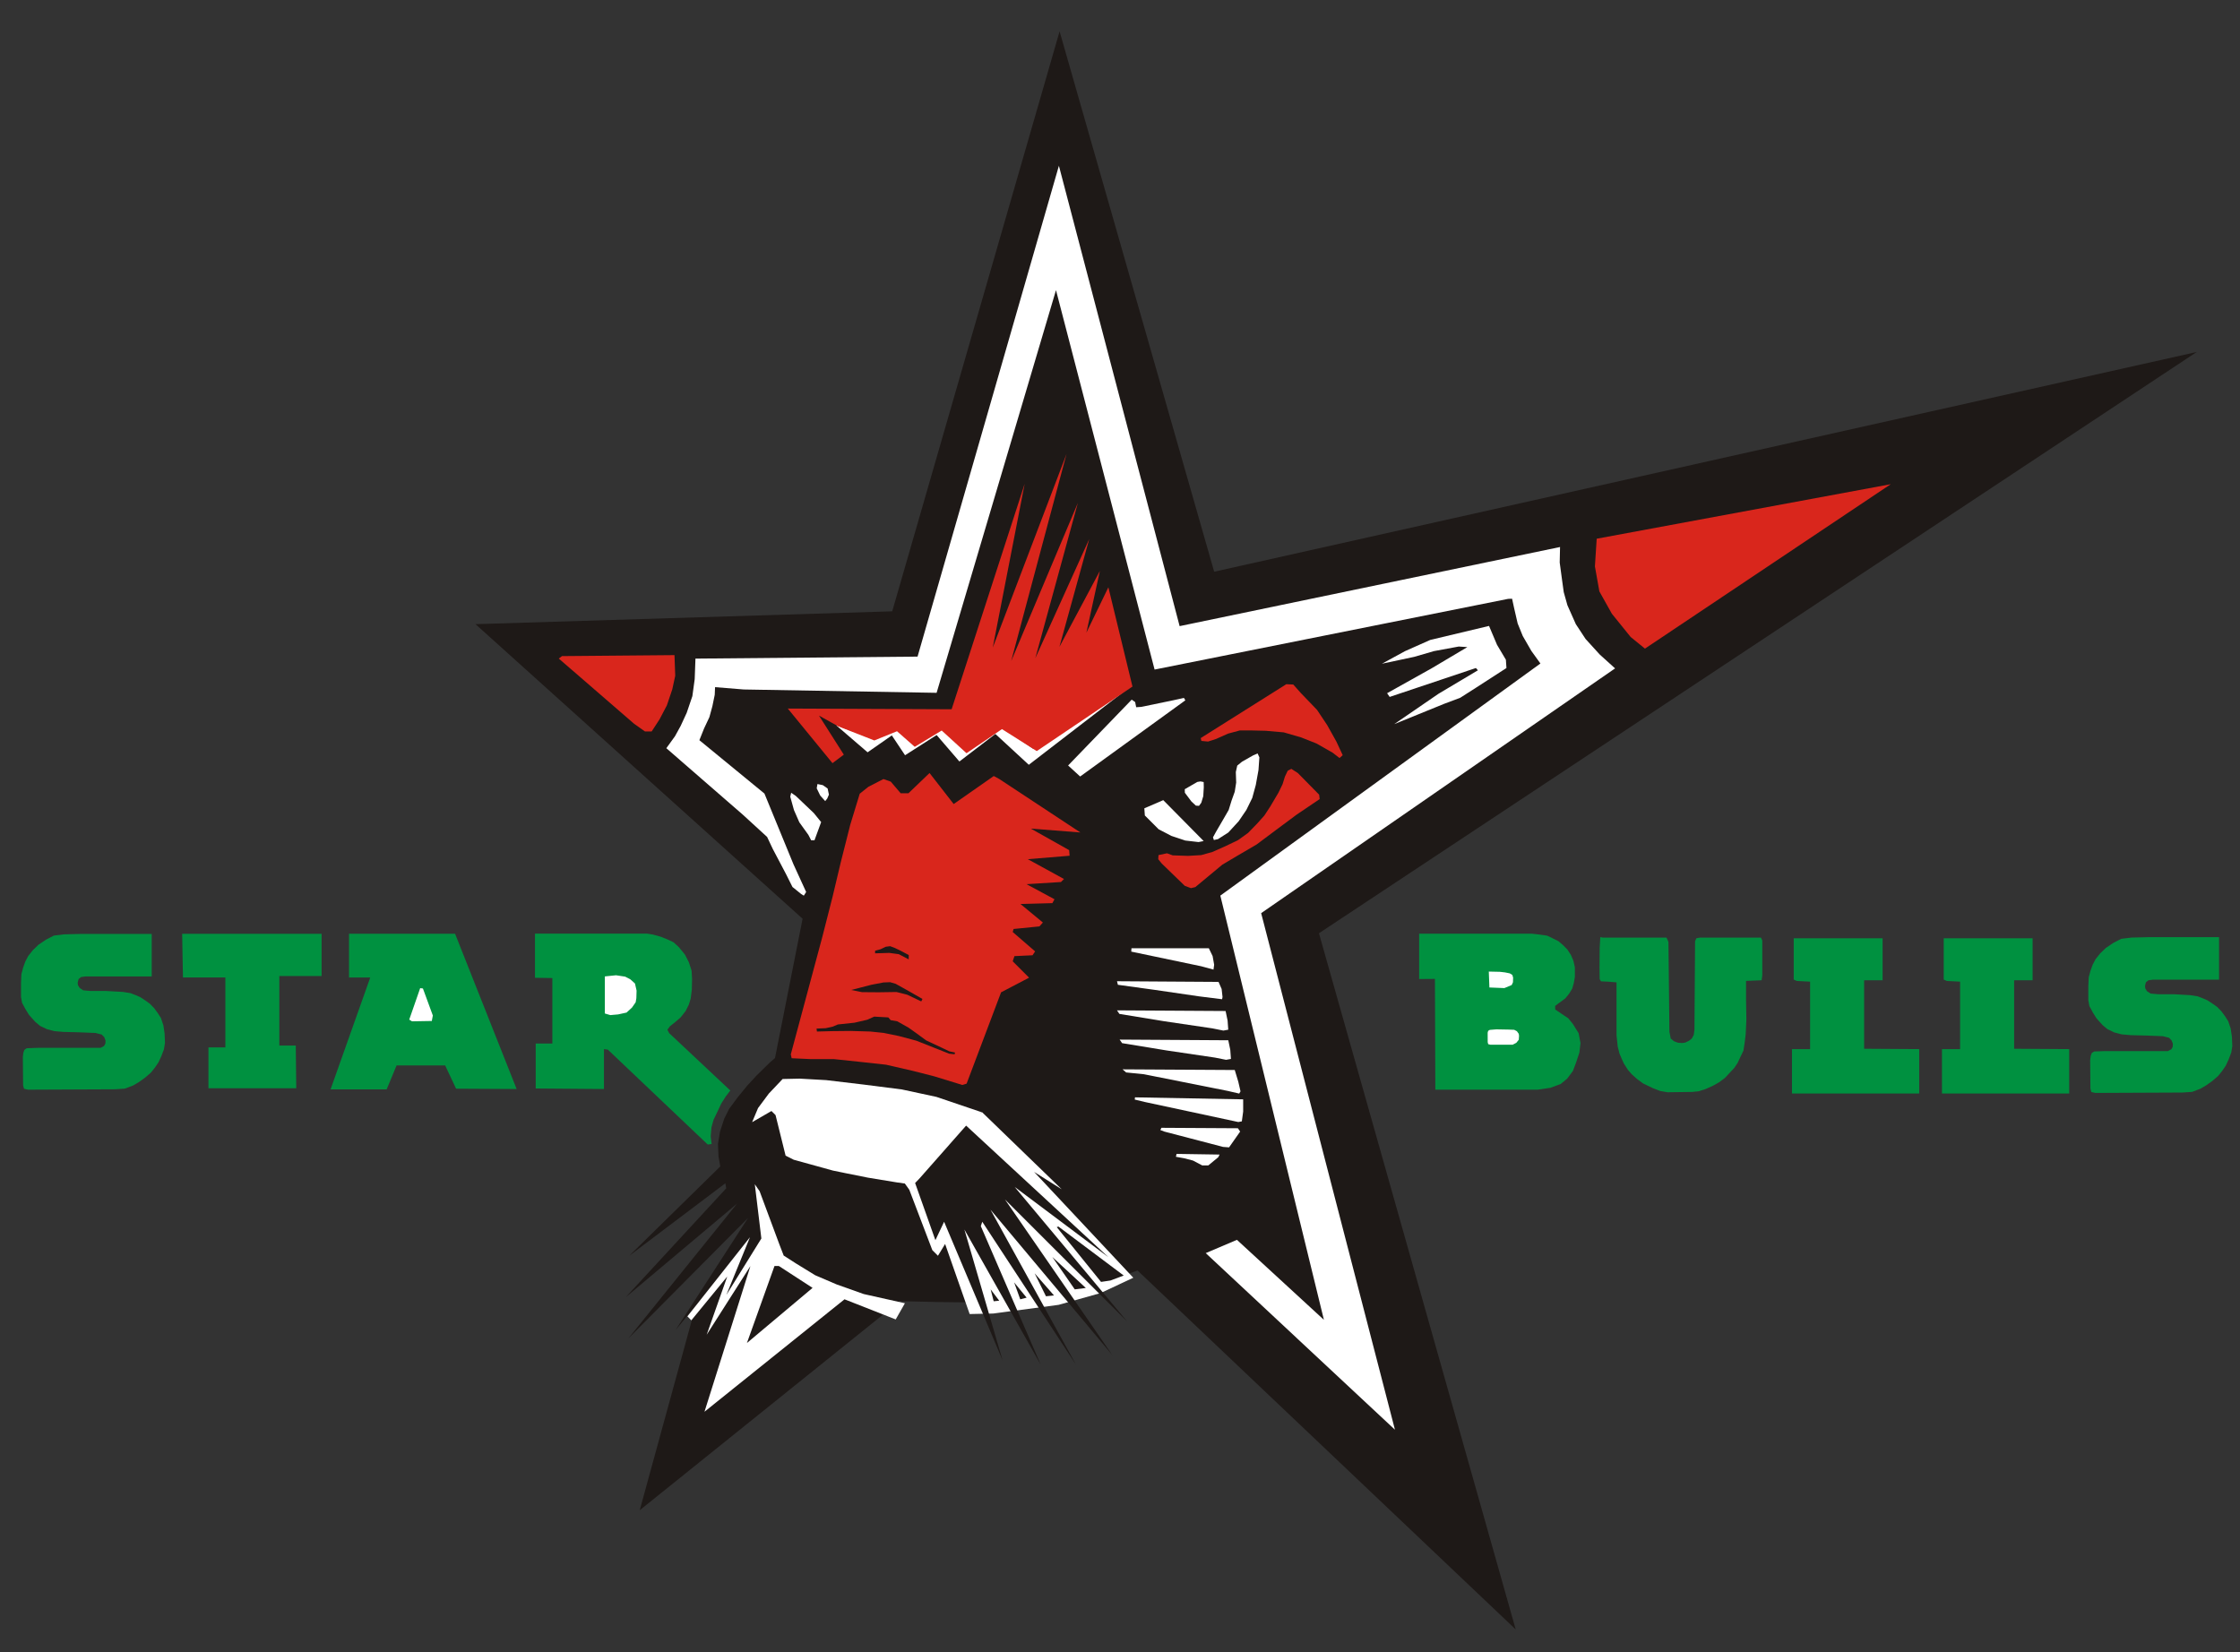 <?xml version="1.0" encoding="UTF-8" standalone="no"?>
<!-- Created with Inkscape (http://www.inkscape.org/) -->
<svg
   xmlns:svg="http://www.w3.org/2000/svg"
   xmlns="http://www.w3.org/2000/svg"
   version="1.0"
   width="740.636"
   height="546.35"
   id="svg4085">
  <rect width="100%" height="100%" fill="#333333" stroke="none"/>
  <defs
     id="defs4087" />
  <g
     transform="translate(328.889,-37.758)"
     id="layer1">
    <path
       d="M -33.883,239.912 L 21.457,48.123 L 72.573,226.818 L 397.433,154.157 L 107.214,346.37 L 172.27,576.601 L 47.226,457.893 L 37.175,461.496 L 29.042,463.964 L 19.601,465.418 L 4.64,467.595 L -6.399,468.467 L -18.747,468.322 L -31.381,468.031 L -117.371,537.171 L -98.817,469.486 L -105.509,477.572 L -81.528,440.484 L -121.126,480.362 L -85.153,435.743 L -121.961,466.698 L -88.778,430.725 L -89.058,429.051 L -120.847,453.032 L -90.73,423.475 L -91.324,420.184 L -91.492,416.001 L -90.825,411.987 L -89.407,407.638 L -87.822,404.458 L -84.903,400.528 L -81.818,396.763 L -78.815,393.502 L -74.393,389.153 L -72.643,387.646 L -63.517,341.573 L -171.67,244.158"
       id="path79"
       style="fill:#1e1917;fill-opacity:1;fill-rule:evenodd;stroke:none" />
    <path
       d="M 199.045,215.903 L 198.455,225.065 L 199.932,233.339 L 204.069,240.725 L 210.275,248.408 L 215.003,252.248 L 296.262,197.88"
       id="path81"
       style="fill:#d9261c;fill-opacity:1;fill-rule:evenodd;stroke:none" />
    <path
       d="M 55.73,302.353 L 49.474,305.057 L 49.643,307.425 L 54.208,311.991 L 58.435,314.187 L 63,315.709 L 67.398,316.217 L 69.089,315.878"
       id="path83"
       style="fill:#ffffff;fill-opacity:1;fill-rule:evenodd;stroke:none" />
    <path
       d="M 62.841,298.74 L 62.875,299.908 L 65.042,302.795 L 66.52,304.171 L 67.55,304.238 L 68.308,303.207 L 68.96,301.042 L 69.132,298.121 L 69.097,296.367 L 68.032,296.162 L 67,296.333"
       id="path85"
       style="fill:#ffffff;fill-opacity:1;fill-rule:evenodd;stroke:none" />
    <path
       d="M 73.176,312.818 L 72.175,314.651 L 72.469,315.539 L 73.825,315.244 L 77.247,313.055 L 80.67,309.328 L 83.205,305.599 L 85.153,301.635 L 86.331,297.317 L 87.218,292.405 L 87.512,288.206 L 86.922,286.905 L 85.447,287.555 L 81.79,289.626 L 80.198,290.926 L 79.726,293.057 L 79.843,296.547 L 79.371,299.565 L 78.31,302.524 L 77.364,305.599 L 75.419,308.973"
       id="path87"
       style="fill:#ffffff;fill-opacity:1;fill-rule:evenodd;stroke:none" />
    <path
       d="M 68.124,281.827 L 96.414,264.016 L 98.719,264.12 L 101.233,266.949 L 106.577,272.503 L 109.929,277.531 L 112.969,282.978 L 115.064,287.484 L 114.016,288.429 L 111.711,286.647 L 106.367,283.609 L 101.339,281.618 L 95.575,279.942 L 89.603,279.417 L 85.201,279.313 L 81.01,279.313 L 77.133,280.361 L 73.152,282.141 L 70.532,282.978 L 68.333,282.769"
       id="path89"
       style="fill:#d9261c;fill-opacity:1;fill-rule:evenodd;stroke:none" />
    <path
       d="M 54.157,320.526 L 54.071,321.893 L 55.262,323.343 L 62.839,330.685 L 64.883,331.453 L 66.329,331.112 L 75.269,323.686 L 80.462,320.61 L 86.591,317.025 L 92.976,312.245 L 99.872,307.123 L 107.449,302.001 L 107.277,300.55 L 100.213,293.377 L 98.083,292.012 L 96.892,292.608 L 95.957,294.573 L 95.191,297.049 L 93.828,299.866 L 91.104,304.475 L 89.146,307.463 L 86.847,310.024 L 83.783,313.185 L 80.462,315.574 L 76.376,317.537 L 71.948,319.502 L 68.289,320.526 L 63.946,320.782 L 58.839,320.61 L 56.966,319.93"
       id="path91"
       style="fill:#d9261c;fill-opacity:1;fill-rule:evenodd;stroke:none" />
    <path
       d="M 128.044,257.239 L 135.69,253.074 L 143.999,249.38 L 163.447,244.742 L 166.09,250.992 L 169.017,255.914 L 169.206,258.66 L 159.104,265.192 L 153.913,268.507 L 148.624,270.494 L 132.103,277.216 L 146.735,267.18 L 159.764,259.417 L 159.104,258.66 L 130.592,268.221 L 129.743,266.992 L 144.471,258.754 L 156.272,251.747 L 153.439,251.558 L 145.226,253.074 L 138.712,254.968"
       id="path93"
       style="fill:#ffffff;fill-opacity:1;fill-rule:evenodd;stroke:none" />
    <path
       d="M -144.131,255.537 L -143.075,254.723 L -105.875,254.397 L -105.631,261.239 L -106.607,265.72 L -108.394,271.015 L -110.829,275.656 L -113.428,279.648 L -115.623,279.648 L -119.196,277.123"
       id="path95"
       style="fill:#d9261c;fill-opacity:1;fill-rule:evenodd;stroke:none" />
    <path
       d="M 45.222,351.338 L 70.803,351.338 L 72.048,353.912 L 72.561,356.778 L 72.342,358.397 L 68.31,357.294 L 45.148,352.441"
       id="path97"
       style="fill:#ffffff;fill-opacity:1;fill-rule:evenodd;stroke:none" />
    <path
       d="M 40.439,362.236 L 74.009,362.456 L 75.036,364.81 L 75.33,367.455 L 75.184,368.19 L 67.561,367.236 L 52.975,365.104 L 40.733,363.413"
       id="path99"
       style="fill:#ffffff;fill-opacity:1;fill-rule:evenodd;stroke:none" />
    <path
       d="M 40.428,371.866 L 76.346,372.086 L 77.004,375.248 L 77.224,378.262 L 75.611,378.556 L 71.948,377.82 L 56.041,375.468 L 41.235,373.043"
       id="path101"
       style="fill:#ffffff;fill-opacity:1;fill-rule:evenodd;stroke:none" />
    <path
       d="M 41.315,381.538 L 77.231,381.758 L 77.891,384.918 L 78.111,387.932 L 76.498,388.226 L 72.832,387.491 L 56.928,385.138 L 42.122,382.712"
       id="path103"
       style="fill:#ffffff;fill-opacity:1;fill-rule:evenodd;stroke:none" />
    <path
       d="M 42.284,391.373 L 79.374,391.593 L 80.547,395.489 L 81.279,398.651 L 80.842,399.386 L 77.028,398.503 L 49.321,392.99 L 43.457,392.401"
       id="path105"
       style="fill:#ffffff;fill-opacity:1;fill-rule:evenodd;stroke:none" />
    <path
       d="M 46.384,400.634 L 82.153,401.296 L 82.153,405.339 L 81.713,408.573 L 80.541,408.795 L 49.681,402.179 L 46.31,401.371"
       id="path107"
       style="fill:#ffffff;fill-opacity:1;fill-rule:evenodd;stroke:none" />
    <path
       d="M 54.767,411.441 L 56.088,411.955 L 75.512,417.028 L 77.491,417.174 L 81.154,411.955 L 80.422,410.853 L 55.133,410.706"
       id="path109"
       style="fill:#ffffff;fill-opacity:1;fill-rule:evenodd;stroke:none" />
    <path
       d="M 60.136,419.335 L 74.356,419.555 L 73.917,420.435 L 70.617,423.155 L 68.638,423.155 L 65.56,421.538 L 62.775,420.804 L 59.916,420.289"
       id="path111"
       style="fill:#ffffff;fill-opacity:1;fill-rule:evenodd;stroke:none" />
    <path
       d="M -57.018,347.667 L -53.6,334.274 L -50.893,322.877 L -47.758,310.482 L -44.624,300.223 L -41.773,297.942 L -36.787,295.379 L -34.363,296.234 L -31.087,300.079 L -28.522,300.079 L -21.542,293.383 L -13.564,303.641 L -0.313,294.38 L 1.539,295.379 L 28.327,313.044 L 11.942,311.764 L 24.621,318.888 L 24.765,320.74 L 10.945,321.878 L 22.911,328.433 L 21.914,329.43 L 10.517,330.143 L 19.777,335.129 L 19.065,336.412 L 8.521,336.697 L 15.931,342.822 L 14.79,344.105 L 6.242,344.96 L 5.956,345.957 L 13.365,352.37 L 12.511,353.652 L 6.528,353.936 L 5.956,355.646 L 11.37,361.06 L 2.111,365.904 L -9.289,396.11 L -10.712,396.537 L -19.974,393.688 L -27.24,391.836 L -35.932,389.84 L -45.049,388.844 L -53.172,387.989 L -60.865,387.989 L -67.134,387.703 L -67.42,386.422"
       id="path113"
       style="fill:#d9261c;fill-opacity:1;fill-rule:evenodd;stroke:none" />
    <path
       d="M -39.545,352.149 L -37.748,351.66 L -36.023,350.835 L -34.562,350.647 L -32.99,351.248 L -31.117,352.149 L -28.421,353.576 L -28.433,355.007 L -31.71,353.297 L -34.844,352.869 L -39.547,353.013"
       id="path115"
       style="fill:#1e1917;fill-opacity:1;fill-rule:evenodd;stroke:none" />
    <path
       d="M -47.432,365.123 L -40.78,363.411 L -36.781,362.645 L -34.58,362.554 L -32.736,363.096 L -28.376,365.53 L -23.881,368.099 L -24.285,368.909 L -28.916,366.702 L -32.465,365.801 L -38.399,365.889 L -43.881,365.845"
       id="path117"
       style="fill:#1e1917;fill-opacity:1;fill-rule:evenodd;stroke:none" />
    <path
       d="M -58.908,377.897 L -58.778,378.869 L -53.862,378.74 L -47.591,378.675 L -41.123,378.869 L -36.728,379.324 L -31.682,380.361 L -25.862,381.916 L -20.302,384.122 L -15.064,386.198 L -13.252,386.393 L -13.123,385.809 L -14.998,385.42 L -17.713,384.122 L -22.693,381.788 L -25.862,379.453 L -28.514,377.572 L -32.2,375.498 L -34.397,375.108 L -35.174,374.2 L -39.83,373.94 L -42.158,374.979 L -46.361,375.951 L -51.858,376.535 L -53.54,377.248 L -55.868,377.767"
       id="path119"
       style="fill:#1e1917;fill-opacity:1;fill-rule:evenodd;stroke:none" />
    <path
       d="M 80.09,447.754 L 69.772,452.146 L 132.34,510.544 L 88.099,339.722 L 205.124,258.786 L 200.029,254.177 L 195.367,249.053 L 192.145,244.153 L 189.368,237.916 L 188.148,233.573 L 187.593,229.563 L 186.814,223.772 L 186.926,218.649 L 61.144,244.81 L 21.228,92.572 L -25.508,254.89 L -98.944,255.55 L -99.192,262.337 L -99.964,267.965 L -101.839,273.481 L -103.824,277.783 L -105.701,281.203 L -108.569,285.176 L -83.195,307.239 L -75.25,314.522 L -73.376,318.492 L -68.962,326.878 L -66.867,331.07 L -63.997,333.387 L -63.115,333.938 L -62.343,332.725 L -66.535,323.567 L -76.133,300.179 L -97.646,282.528 L -96.101,278.665 L -94.336,274.915 L -93.343,271.275 L -92.571,267.523 L -92.461,264.985 L -82.973,265.758 L -19.208,266.863 L 20.265,133.706 L 52.866,259.172 L 169.771,235.791 L 171.066,235.753 L 171.758,238.913 L 172.909,243.918 L 174.6,248.079 L 177.443,253.011 L 180.437,257.169 L 74.602,333.925 L 108.85,474.209"
       id="path121"
       style="fill:#ffffff;fill-opacity:1;fill-rule:evenodd;stroke:none" />
    <path
       d="M 145.563,361.468 L 145.69,398.111 L 179.455,398.111 L 183.739,397.479 L 187.142,396.215 L 189.284,394.446 L 191.174,391.919 L 192.182,389.267 L 193.316,385.856 L 193.694,382.696 L 193.064,379.411 L 191.174,376.378 L 189.636,374.482 L 187.316,372.931 L 185.339,371.595 L 185.295,370.431 L 186.283,369.655 L 188.689,367.887 L 189.936,366.336 L 190.968,364.655 L 191.483,362.804 L 191.828,360.821 L 191.828,357.631 L 191.354,355.519 L 190.537,353.58 L 189.335,351.726 L 187.874,350.262 L 186.412,349.011 L 184.35,347.976 L 182.63,347.159 L 179.881,346.769 L 177.516,346.512 L 143.482,346.512 L 140.347,346.512 L 140.347,361.51"
       id="path123"
       style="fill:#009140;fill-opacity:1;fill-rule:evenodd;stroke:none" />
    <path
       d="M 163.371,359.041 L 163.572,364.304 L 168.517,364.505 L 170.941,363.493 L 171.362,362.579 L 171.411,361.034 L 171.146,360.154 L 170.317,359.639 L 168.676,359.307 L 167.036,359.123"
       id="path125"
       style="fill:#ffffff;fill-opacity:1;fill-rule:evenodd;stroke:none" />
    <path
       d="M 163.696,378.323 L 163.163,378.64 L 162.992,379.246 L 163.004,382.403 L 163.178,383.051 L 163.957,383.239 L 171.25,383.239 L 172.49,382.575 L 173.282,381.58 L 173.368,380.255 L 173.269,379.621 L 172.664,378.769 L 171.768,378.295 L 169.838,378.224 L 165.874,378.152"
       id="path127"
       style="fill:#ffffff;fill-opacity:1;fill-rule:evenodd;stroke:none" />
    <path
       d="M 46.437,269.919 L 46.778,271.628 L 48.481,271.514 L 58.939,269.349 L 62.575,268.551 L 63.029,269.349 L 28.252,294.536 L 24.274,290.89 L 45.3,269.12"
       id="path129"
       style="fill:#ffffff;fill-opacity:1;fill-rule:evenodd;stroke:none" />
    <path
       d="M -58.607,297.028 L -58.852,298.44 L -57.691,300.831 L -56.04,302.672 L -55.367,301.813 L -54.815,300.526 L -55.244,298.501 L -56.833,297.396"
       id="path131"
       style="fill:#ffffff;fill-opacity:1;fill-rule:evenodd;stroke:none" />
    <path
       d="M -65.765,300.96 L -59.83,306.605 L -57.384,309.61 L -59.587,315.62 L -60.688,315.62 L -61.606,313.842 L -64.603,309.671 L -66.376,305.622 L -67.6,301.205 L -67.293,299.916"
       id="path133"
       style="fill:#ffffff;fill-opacity:1;fill-rule:evenodd;stroke:none" />
    <path
       d="M -70.12,394.571 L -74.672,399.371 L -78.243,404.171 L -80.211,408.848 L -73.811,405.155 L -72.459,406.509 L -69.136,419.923 L -66.427,421.278 L -53.504,424.846 L -49.32,425.707 L -41.936,427.185 L -32.213,428.785 L -25.936,429.646 L -4.397,405.523 L -19.29,400.477 L -30.736,398.017 L -43.29,396.417 L -55.72,394.939 L -64.459,394.448"
       id="path135"
       style="fill:#ffffff;fill-opacity:1;fill-rule:evenodd;stroke:none" />
    <path
       d="M -52.467,277.551 L -42.025,286.535 L -34.012,280.949 L -29.641,287.506 L -19.199,280.828 L -11.671,289.571 L 0.227,280.465 L 11.275,290.663 L 44.541,265.045 L 12.853,285.442 L 3.019,278.644 L 0.348,277.065 L -9.487,285.563 L -17.743,278.522 L -26.605,283.743 L -32.797,278.522 L -40.326,282.044"
       id="path137"
       style="fill:#ffffff;fill-opacity:1;fill-rule:evenodd;stroke:none" />
    <path
       d="M -14.243,272.3 L 9.912,197.725 L -0.64,251.897 L 23.747,187.876 L 5.455,256.352 L 27.499,204.058 L 13.429,255.415 L 31.252,216.018 L 21.402,251.662 L 34.769,226.57 L 30.314,246.973 L 37.584,231.963 L 45.556,264.794 L 13.897,286.134 L 2.407,278.865 L -9.318,286.837 L -17.525,279.334 L -26.438,284.727 L -32.3,279.567 L -39.804,282.617 L -51.765,277.927 L -58.094,274.409 L -49.888,287.307 L -53.639,290.121 L -68.414,272.064"
       id="path139"
       style="fill:#d9261c;fill-opacity:1;fill-rule:evenodd;stroke:none" />
    <path
       d="M -146.258,361.186 L -146.258,382.841 L -151.763,382.841 L -151.763,397.705 L -129.193,397.887 L -129.193,384.677 L -127.909,384.859 L -94.878,416.239 L -93.593,416.054 L -93.906,413.584 L -93.655,410.579 L -92.969,408.076 L -91.471,404.947 L -90.411,402.693 L -88.914,400.315 L -87.416,398.374 L -107.616,379.415 L -108.22,378.281 L -107.39,377.144 L -105.502,375.631 L -103.843,374.192 L -102.182,372.074 L -101.125,369.953 L -100.521,367.984 L -100.144,365.034 L -100.067,361.4 L -100.22,358.75 L -101.125,355.95 L -102.408,353.451 L -104.37,351.03 L -106.181,349.364 L -107.917,348.533 L -110.334,347.549 L -113.052,346.791 L -115.013,346.488 L -151.998,346.488 L -151.998,361.098"
       id="path141"
       style="fill:#009140;fill-opacity:1;fill-rule:evenodd;stroke:none" />
    <path
       d="M -128.901,360.643 L -128.901,372.905 L -127.09,373.436 L -124.522,373.21 L -121.731,372.602 L -119.919,370.937 L -118.711,369.197 L -118.484,367.834 L -118.41,365.337 L -118.938,362.99 L -120.449,361.627 L -122.184,360.719 L -125.202,360.264"
       id="path143"
       style="fill:#ffffff;fill-opacity:1;fill-rule:evenodd;stroke:none" />
    <path
       d="M -206.472,361.017 L -219.592,397.999 L -201.044,397.999 L -197.763,390.084 L -181.704,390.084 L -178.085,397.773 L -158.068,397.887 L -178.423,346.541 L -213.484,346.541 L -213.484,361.017"
       id="path145"
       style="fill:#009140;fill-opacity:1;fill-rule:evenodd;stroke:none" />
    <path
       d="M -193.579,374.928 L -189.96,364.524 L -189.054,364.637 L -185.776,373.571 L -186.114,375.381 L -192.673,375.493"
       id="path147"
       style="fill:#ffffff;fill-opacity:1;fill-rule:evenodd;stroke:none" />
    <path
       d="M -268.658,346.556 L -222.555,346.556 L -222.555,360.526 L -236.528,360.526 L -236.528,383.5 L -231.092,383.5 L -230.938,397.625 L -259.966,397.625 L -259.966,384.12 L -254.377,384.12 L -254.377,360.992 L -268.398,360.983"
       id="path149"
       style="fill:#009140;fill-opacity:1;fill-rule:evenodd;stroke:none" />
    <path
       d="M -300.636,360.662 L -278.722,360.662 L -278.722,346.591 L -301.988,346.591 L -307.67,346.727 L -311.05,347.14 L -313.611,348.446 L -316.129,350.141 L -317.995,351.928 L -319.556,353.885 L -320.513,355.714 L -321.249,357.758 L -321.814,359.891 L -321.943,362.85 L -321.943,367.464 L -321.596,369.379 L -320.468,371.468 L -319.253,373.426 L -317.214,375.688 L -315.652,376.994 L -313.395,378.084 L -310.921,378.736 L -307.926,378.996 L -302.804,379.127 L -297.294,379.345 L -295.255,379.868 L -294.388,380.78 L -293.996,381.87 L -294.041,382.827 L -294.474,383.655 L -295.645,384.264 L -316.433,384.264 L -320.034,384.393 L -320.815,384.916 L -321.162,385.872 L -321.336,387.265 L -321.249,396.666 L -320.947,397.799 L -319.643,398.103 L -290.87,397.972 L -287.617,397.754 L -284.883,396.711 L -283.016,395.623 L -280.89,394.099 L -278.981,392.446 L -277.634,390.748 L -276.506,389.094 L -275.552,387.049 L -274.684,384.742 L -274.337,382.609 L -274.468,379.519 L -274.858,376.865 L -275.683,374.385 L -276.724,372.774 L -277.896,371.164 L -279.328,369.684 L -280.847,368.596 L -282.496,367.506 L -284.102,366.81 L -285.795,366.158 L -288.312,365.766 L -293.736,365.462 L -298.9,365.462 L -301.374,365.244 L -302.546,364.46 L -303.109,363.547 L -303.197,362.677 L -302.893,361.502 L -302.068,360.848"
       id="path151"
       style="fill:#009140;fill-opacity:1;fill-rule:evenodd;stroke:none" />
    <path
       d="M 201.083,347.813 L 222.124,347.813 L 222.768,349.212 L 223.092,378.926 L 223.521,381.187 L 224.619,382.095 L 225.923,382.573 L 227.261,382.668 L 228.279,382.541 L 229.584,381.902 L 230.507,381.17 L 231.143,379.957 L 231.367,378.266 L 231.572,348.996 L 232.002,348.026 L 233.182,347.813 L 253.364,347.813 L 253.792,348.78 L 253.792,360.299 L 253.579,361.914 L 248.425,362.13 L 248.425,368.268 L 248.533,374.941 L 248.319,379.68 L 247.995,382.37 L 247.568,385.169 L 246.492,387.43 L 245.635,389.261 L 244.56,390.876 L 242.95,392.598 L 241.447,394.213 L 239.409,395.72 L 237.475,396.797 L 235.115,397.872 L 232.753,398.628 L 230.605,398.842 L 222.446,398.95 L 220.04,398.535 L 217.625,397.597 L 214.423,396.065 L 212.404,394.584 L 210.63,393 L 209.349,391.519 L 208.018,389.442 L 207.328,387.913 L 206.59,386.183 L 205.997,383.861 L 205.604,380.105 L 205.604,362.615 L 202.901,362.383 L 200.471,362.27 L 200.029,361.552 L 199.974,357.745 L 200.029,351.176 L 200.196,348.306 L 200.251,347.643"
       id="path153"
       style="fill:#009140;fill-opacity:1;fill-rule:evenodd;stroke:none" />
    <path
       d="M 382.906,361.732 L 404.819,361.732 L 404.819,347.665 L 381.553,347.665 L 375.871,347.8 L 372.491,348.211 L 369.93,349.517 L 367.412,351.214 L 365.547,352.998 L 363.983,354.956 L 363.028,356.784 L 362.292,358.831 L 361.727,360.962 L 361.598,363.923 L 361.598,368.535 L 361.945,370.45 L 363.073,372.539 L 364.288,374.499 L 366.328,376.761 L 367.89,378.067 L 370.146,379.155 L 372.62,379.806 L 375.615,380.069 L 380.737,380.198 L 386.247,380.416 L 388.286,380.939 L 389.153,381.853 L 389.545,382.941 L 389.5,383.898 L 389.067,384.725 L 387.897,385.334 L 367.109,385.334 L 363.507,385.466 L 362.726,385.986 L 362.379,386.946 L 362.205,388.338 L 362.292,397.739 L 362.594,398.869 L 363.898,399.174 L 392.669,399.045 L 395.924,398.827 L 398.659,397.781 L 400.525,396.694 L 402.652,395.17 L 404.561,393.517 L 405.905,391.82 L 407.035,390.164 L 407.99,388.12 L 408.857,385.813 L 409.205,383.68 L 409.073,380.59 L 408.683,377.935 L 407.858,375.455 L 406.817,373.845 L 405.645,372.234 L 404.214,370.755 L 402.694,369.667 L 401.046,368.579 L 399.44,367.883 L 397.746,367.229 L 395.23,366.838 L 389.805,366.532 L 384.641,366.532 L 382.167,366.314 L 380.995,365.532 L 380.432,364.619 L 380.345,363.747 L 380.648,362.573 L 381.473,361.919"
       id="path155"
       style="fill:#009140;fill-opacity:1;fill-rule:evenodd;stroke:none" />
    <path
       d="M 269.604,362.376 L 269.604,384.685 L 263.61,384.685 L 263.61,399.364 L 305.678,399.364 L 305.678,384.685 L 287.469,384.568 L 287.469,361.914 L 293.577,361.914 L 293.577,348.044 L 264.186,348.044 L 264.186,361.684 L 265.223,362.145"
       id="path157"
       style="fill:#009140;fill-opacity:1;fill-rule:evenodd;stroke:none" />
    <path
       d="M 319.2,362.376 L 319.2,384.685 L 313.206,384.685 L 313.206,399.364 L 355.276,399.364 L 355.276,384.685 L 337.064,384.568 L 337.064,361.914 L 343.175,361.914 L 343.175,348.044 L 313.784,348.044 L 313.784,361.684 L 314.821,362.145"
       id="path159"
       style="fill:#009140;fill-opacity:1;fill-rule:evenodd;stroke:none" />
    <path
       d="M -4.223,405.504 L 22.156,431.037 L 13.023,425.286 L 45.827,460.287 L 35.006,465.36 L 21.139,469.25 L -0.503,472.125 L -8.281,472.294 L -16.397,449.127 L -18.765,453.017 L -20.626,451.157 L -28.234,431.204 L -34.491,422.412"
       id="path161"
       style="fill:#ffffff;fill-opacity:1;fill-rule:evenodd;stroke:none" />
    <path
       d="M -24.916,427.513 L -9.449,409.983 L 37.581,453.475 L 6.594,430.245 L 43.813,474.781 L 3.397,434.41 L 38.86,485.834 L -1.394,437.773 L 26.879,489.039 L -4.109,441.779 L -4.59,443.221 L 15.218,489.039 L -10.02,444.342 L 2.6,487.596 L -16.729,441.779 L -19.606,447.866 L -26.315,428.963"
       id="path163"
       style="fill:#1e1917;fill-opacity:1;fill-rule:evenodd;stroke:none" />
    <path
       d="M -0.334,468.065 L -1.339,464.133 L 1.495,467.883"
       id="path165"
       style="fill:#1e1917;fill-opacity:1;fill-rule:evenodd;stroke:none" />
    <path
       d="M 8.448,467.426 L 6.435,461.845 L 10.551,466.876"
       id="path167"
       style="fill:#1e1917;fill-opacity:1;fill-rule:evenodd;stroke:none" />
    <path
       d="M 16.955,466.418 L 13.205,458.827 L 19.607,466.144"
       id="path169"
       style="fill:#1e1917;fill-opacity:1;fill-rule:evenodd;stroke:none" />
    <path
       d="M 26.469,464.133 L 19.059,453.43 L 30.128,463.674"
       id="path171"
       style="fill:#1e1917;fill-opacity:1;fill-rule:evenodd;stroke:none" />
    <path
       d="M 35.159,461.663 L 20.521,443.551 L 21.071,443.366 L 42.659,459.557 L 38.268,461.204"
       id="path173"
       style="fill:#1e1917;fill-opacity:1;fill-rule:evenodd;stroke:none" />
    <path
       d="M -79.32,429.367 L -77.151,447.308 L -88.725,465.974 L -80.912,446.873 L -101.604,473.064 L -100.303,474.365 L -88.438,459.896 L -95.237,479.14 L -80.768,456.423 L -95.962,504.607 L -49.658,467.42 L -32.729,474.076 L -29.691,468.723 L -43.293,465.685 L -52.262,462.501 L -59.352,459.462 L -65.72,455.555 L -69.771,452.952 L -71.219,449.189 L -77.728,431.68"
       id="path175"
       style="fill:#ffffff;fill-opacity:1;fill-rule:evenodd;stroke:none" />
    <path
       d="M -81.925,481.873 L -72.81,456.408 L -71.363,456.408 L -60.222,463.642"
       id="path177"
       style="fill:#1e1917;fill-opacity:1;fill-rule:evenodd;stroke:none" />
  </g>
</svg>
